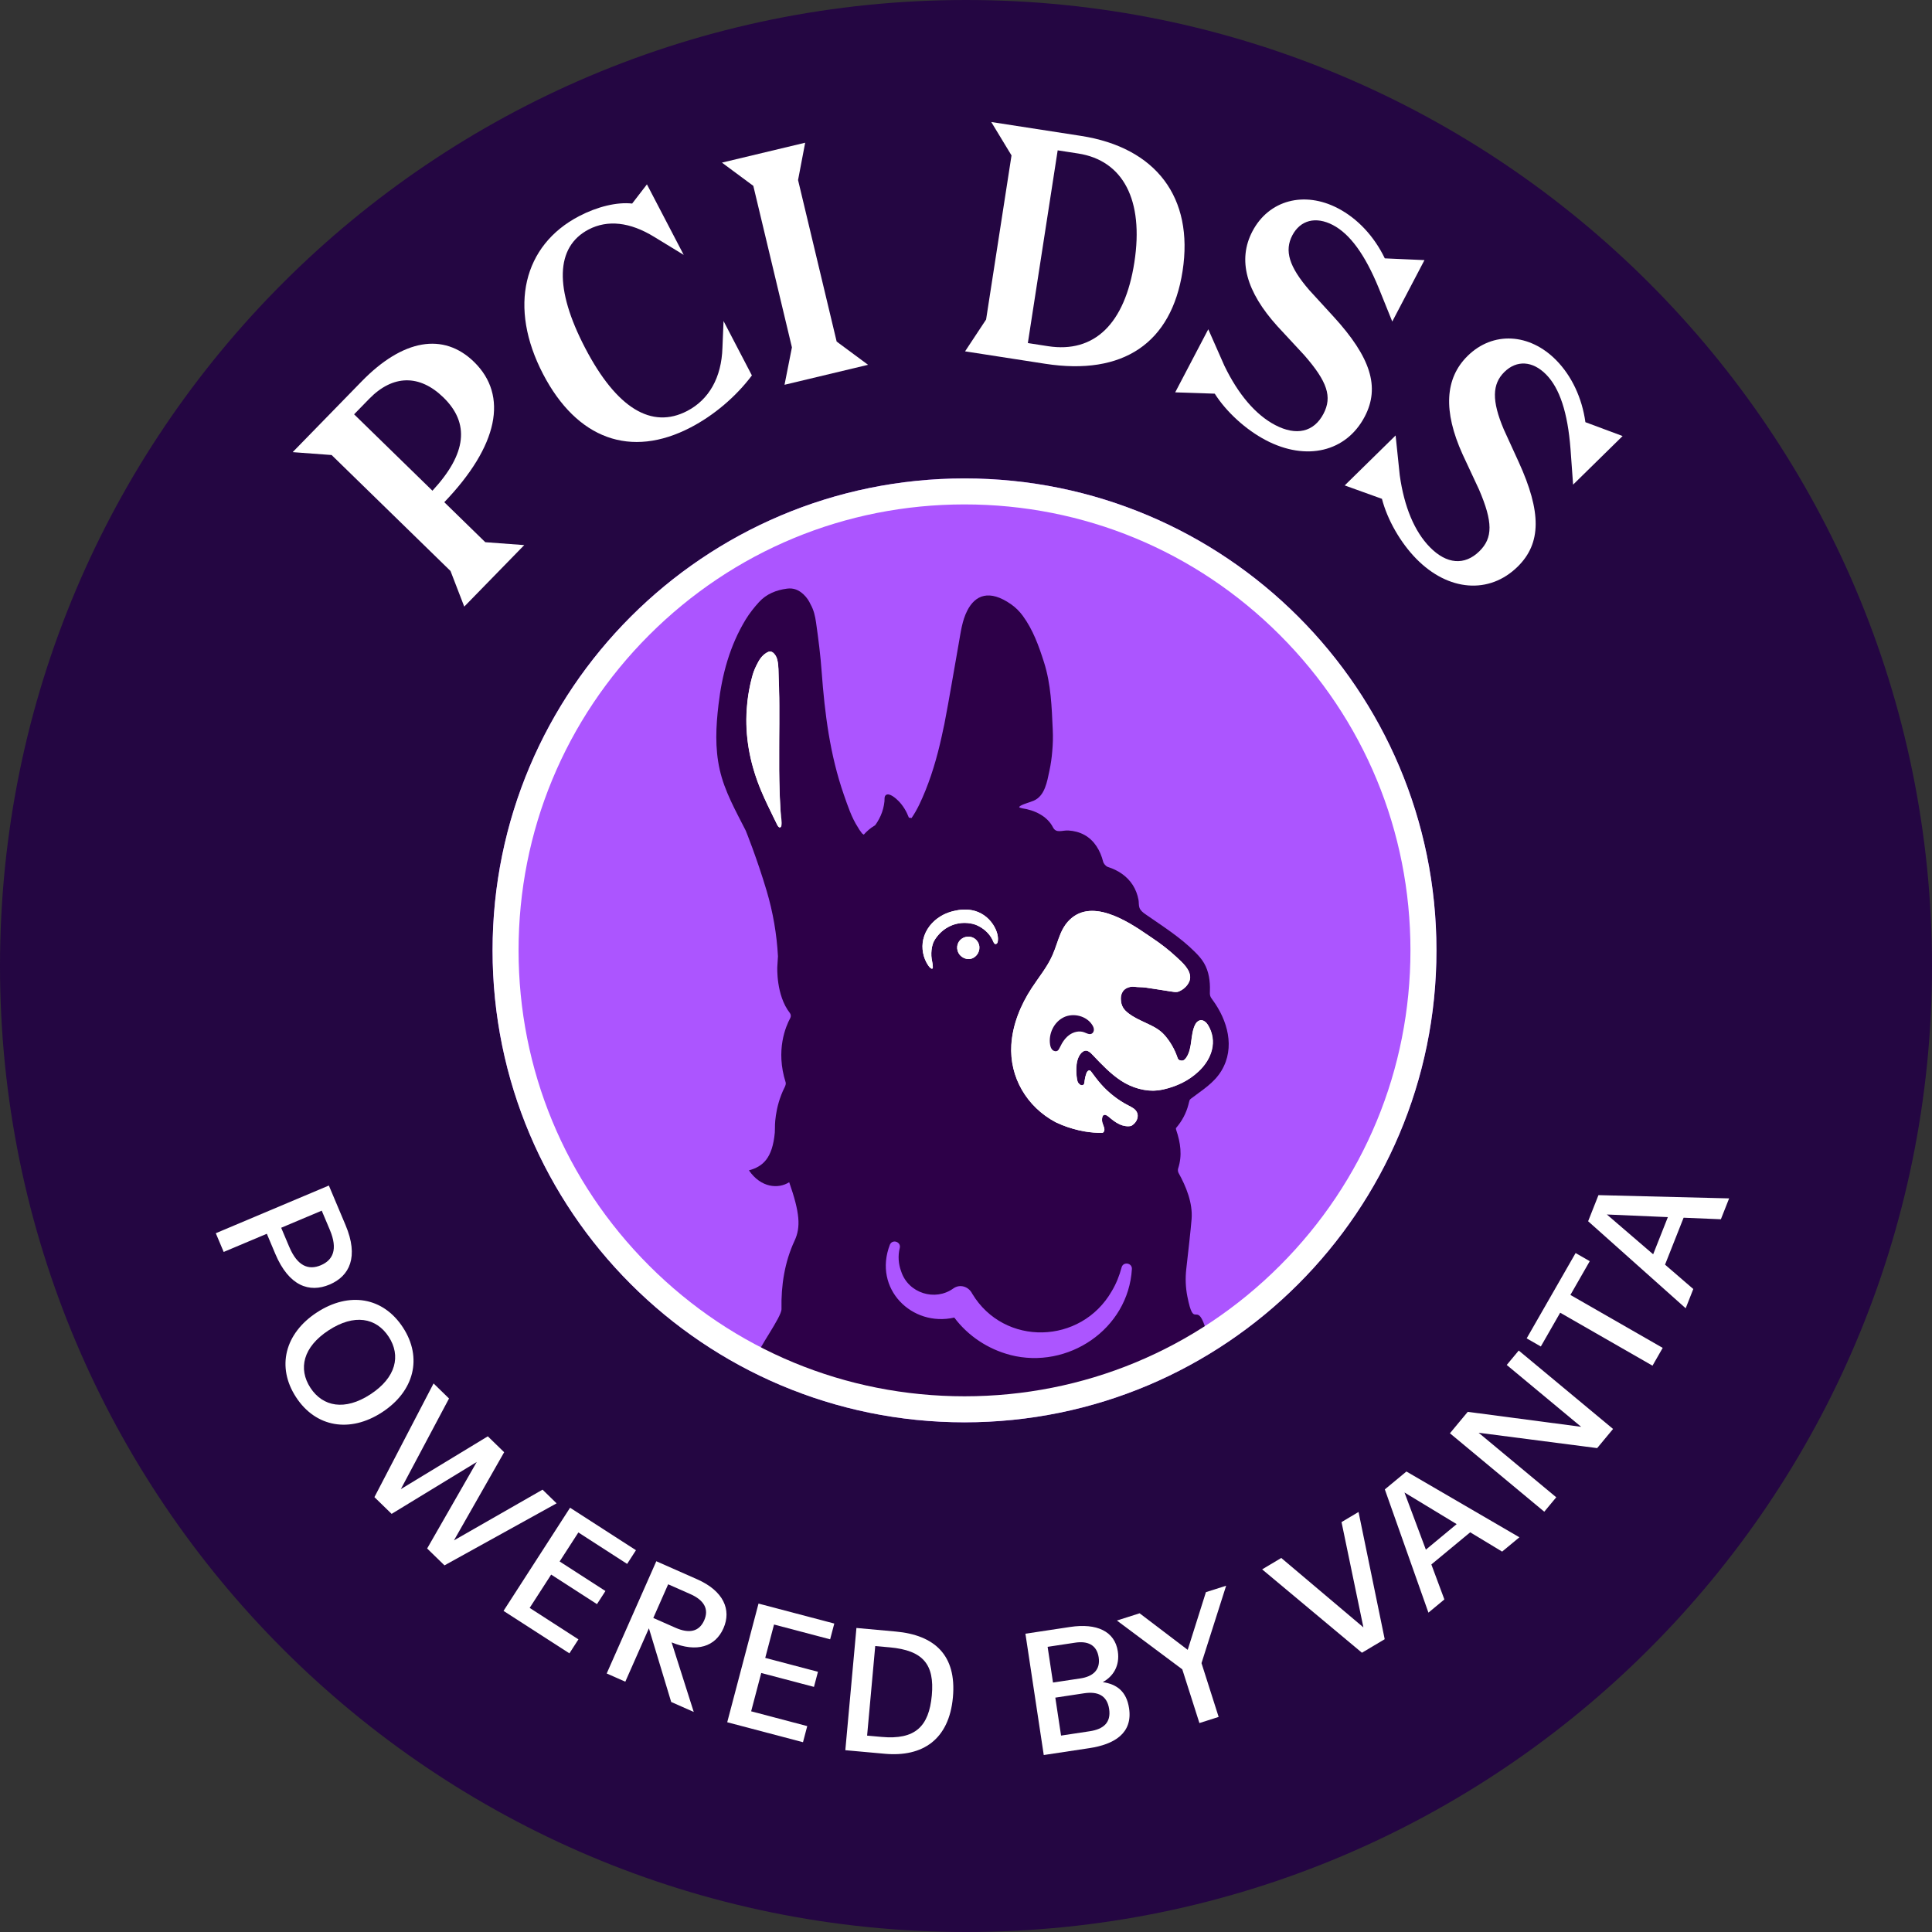 <svg width="630" height="630" viewBox="0 0 630 630" fill="none" xmlns="http://www.w3.org/2000/svg">
<rect x="0" y="0" width="630" height="630" fill="#333333" stroke="none"/>
<g clip-path="url(#clip0_4145_157)">
<path d="M315 624.707C486.047 624.707 624.707 486.047 624.707 315C624.707 143.954 486.047 5.293 315 5.293C143.954 5.293 5.293 143.954 5.293 315C5.293 486.047 143.954 624.707 315 624.707Z" fill="#240642" stroke="#240642" stroke-width="10.586" stroke-miterlimit="10"/>
<path d="M314.513 463.793C399.508 463.793 468.409 394.891 468.409 309.897C468.409 224.903 399.508 156.002 314.513 156.002C229.519 156.002 160.618 224.903 160.618 309.897C160.618 394.891 229.519 463.793 314.513 463.793Z" fill="#AC55FF"/>
<path d="M321.045 458.309C348.813 458.478 347.733 458.341 371.733 448.252C383.05 443.297 386.755 438.29 386.755 438.29C383.113 436.321 395.457 439.984 392.874 432.425C390.111 424.316 389.338 433.706 387.178 422.738C386.596 419.806 386.49 416.789 386.829 413.814C387.422 408.627 388.29 400.973 388.565 397.522C388.978 392.281 386.766 386.872 384.288 382.436C384.098 382.044 384.034 381.451 384.172 381.038C385.58 376.751 384.945 372.612 383.537 368.441C383.473 368.261 383.452 368.081 383.452 367.869C385.379 365.667 386.808 363.02 387.528 360.194C387.697 359.527 387.803 359.061 387.941 358.669C388.046 358.532 388.174 358.405 388.29 358.309C391.889 355.525 395.828 353.27 398.326 349.099C402.825 341.572 400.295 332.701 395.404 326.052C395.118 325.661 394.801 325.248 394.652 324.782C394.483 324.253 394.515 323.681 394.536 323.131C394.652 319.997 394.197 316.747 392.609 314.037C391.794 312.661 390.714 311.454 389.56 310.331C384.796 305.568 379.027 301.968 373.501 298.115C372.738 297.585 371.86 296.897 371.553 295.976C371.278 295.214 371.405 294.24 371.246 293.404C370.928 291.71 370.314 290.069 369.393 288.619C367.519 285.676 364.545 283.738 361.263 282.701C360.606 282.489 359.876 281.642 359.707 280.943C358.807 277.386 356.869 274.02 353.566 272.231C351.978 271.363 350.189 270.929 348.4 270.812C346.421 270.685 344.409 271.85 343.361 269.785C341.498 266.122 337.369 264.153 333.262 263.571C333.06 263.518 332.87 263.455 332.658 263.391C332.531 263.349 332.393 263.285 332.319 263.19C332.415 263.01 332.616 262.841 332.785 262.745C334.151 261.994 335.718 261.687 337.147 261.062C340.757 259.464 341.445 254.837 342.197 251.365C342.652 249.248 342.959 247.109 343.128 244.95C343.34 242.631 343.403 240.291 343.287 237.973C342.959 230.552 342.715 223.11 340.439 215.964C338.745 210.639 336.861 205.377 333.516 200.804C332.457 199.364 331.187 198.083 329.726 197.067C322.569 192.06 317.996 194.071 315.423 199.089C313.73 202.392 313.306 206.055 312.66 209.654C311.072 218.483 309.643 227.365 307.928 236.195C307.833 236.629 307.748 237.084 307.632 237.528C306.224 244.42 304.413 251.259 301.777 257.791C300.528 260.861 299.152 263.995 297.246 266.747L296.378 266.631C295.606 264.619 294.536 262.767 292.98 261.179C292.25 260.448 290.016 258.373 288.873 259.262C288.301 259.696 288.47 260.692 288.407 261.316C288.333 262.1 288.184 262.894 287.983 263.666C287.581 265.212 286.935 266.684 286.088 268.039C285.855 268.43 285.601 268.79 285.316 269.161C285.252 269.193 285.178 269.224 285.104 269.267C283.802 270.05 282.658 271.045 281.663 272.167C281.536 272.104 281.399 272.008 281.219 271.86C281.166 271.829 281.113 271.765 281.06 271.712C280.784 271.331 280.509 270.95 280.234 270.569C280.065 270.293 279.916 270.039 279.779 269.817C277.672 266.578 276.465 262.83 275.184 259.199C270.643 246.199 268.938 232.701 267.933 219.055C267.551 213.677 266.863 208.32 266.101 202.974C265.815 200.931 265.349 198.909 264.344 197.131C263.804 195.934 263.084 194.823 262.036 193.838C260.469 192.377 258.796 191.668 256.658 191.943C253.122 192.409 249.925 193.669 247.501 196.337C245.902 198.083 244.42 199.978 243.181 201.979C237.994 210.512 235.443 219.902 234.299 229.747C233.452 236.851 233.093 243.901 234.691 250.984C236.29 258.098 239.942 264.45 243.192 270.886C243.192 270.886 246.844 279.885 249.999 290.503C252.063 297.448 253.291 304.615 253.683 311.824C253.598 312.989 253.535 314.132 253.471 315.297C253.471 315.297 253.016 324.507 257.547 330.308C257.939 330.795 257.981 331.473 257.674 332.023C256.266 334.617 252.847 342.451 256.192 352.942C256.34 353.397 256.107 354.054 255.885 354.498C252.466 361.242 252.699 367.848 252.699 367.848C252.699 368.313 252.677 368.8 252.656 369.309C251.883 377.693 248.792 380.382 244.219 381.642C248.168 387.39 253.853 387.74 257.346 385.506C260.829 395.468 261.168 400.158 259.093 404.593C255.853 411.538 254.668 419.213 254.837 426.867C254.89 429.482 247.024 439.963 246.738 442.44C245.669 451.767 261.348 448.241 259.887 451.131C256.531 457.78 270.674 451.343 278.794 458.044L321.002 458.309H321.045ZM329.419 441.826C322.188 439.941 315.667 435.643 311.178 429.641C297.416 432.806 284.585 420.272 290.196 405.842C291.053 403.969 293.88 404.953 293.404 406.943C292.747 409.516 292.97 412.237 293.88 414.64C296.22 421.733 304.943 424.401 310.839 420.166C313.02 418.578 315.879 419.531 317.033 421.86C327.45 439.169 352.508 438.459 362.512 421.055C363.973 418.631 365.01 416.016 365.741 413.274C366.249 411.326 369.203 411.792 369.097 413.803C367.932 433.431 348.21 446.685 329.419 441.836V441.826Z" fill="#2D0048"/>
<path d="M303.514 315.709C303.514 315.709 303.609 315.783 303.662 315.804C303.757 315.857 303.863 315.9 303.969 315.868C304.149 315.815 304.191 315.582 304.191 315.392C304.191 314.142 303.757 312.988 303.704 311.75C303.641 310.416 303.768 309.071 304.18 307.801C304.519 306.753 305.239 305.758 305.948 304.921C307.42 303.196 309.421 301.915 311.612 301.322C312.861 300.983 314.174 300.877 315.466 300.983C316.62 301.079 317.816 301.343 318.853 301.851C319.52 302.18 320.145 302.561 320.738 303.005C321.669 303.715 322.484 304.562 323.12 305.546C323.437 306.033 323.691 306.552 323.914 307.092C324.094 307.526 324.422 308.076 324.951 307.748C325.248 307.568 325.343 307.187 325.385 306.848C325.502 305.885 325.353 304.921 325.046 303.99V303.969C324.824 303.291 324.517 302.645 324.157 302.031C324.041 301.82 323.914 301.619 323.776 301.417C322.23 299.067 319.796 297.363 317.011 296.823C315.01 296.431 312.925 296.59 310.945 297.077C309.834 297.352 308.743 297.723 307.716 298.231C307.399 298.39 307.092 298.559 306.795 298.739C303.99 300.422 301.799 303.101 301.068 306.319C300.422 309.209 301.015 312.343 302.677 314.799C302.91 315.148 303.175 315.476 303.524 315.709H303.514Z" fill="white"/>
<path d="M254.7 266.631C254.679 266.112 254.626 265.604 254.594 265.095C254.573 264.863 254.562 264.63 254.541 264.397C254.509 263.984 254.488 263.571 254.467 263.169C254.393 261.972 254.34 260.776 254.287 259.569C254.255 259.051 254.244 258.542 254.234 258.024C254.16 255.705 254.117 253.376 254.096 251.058C254.096 250.264 254.086 249.47 254.096 248.676C254.086 247.353 254.086 246.04 254.096 244.727C254.096 243.404 254.107 242.081 254.107 240.757L254.139 236.152C254.139 234.628 254.139 233.103 254.139 231.568C254.139 231.007 254.139 230.446 254.139 229.896C254.139 229.102 254.128 228.318 254.117 227.524C254.075 225.407 254.033 223.29 253.937 221.162C253.853 219.203 253.959 217.065 253.482 215.159C253.313 214.46 253.006 213.794 252.54 213.264C252.455 213.169 252.371 213.063 252.275 212.978C251.968 212.703 251.598 212.481 251.196 212.46C250.783 212.438 250.391 212.629 250.031 212.841C248.348 213.846 247.533 215.286 246.696 216.98C246.548 217.266 246.411 217.562 246.283 217.848C245.955 218.589 245.669 219.341 245.458 220.092C245.214 220.95 244.992 221.818 244.791 222.676C244.738 222.908 244.685 223.131 244.643 223.353C244.547 223.808 244.452 224.274 244.367 224.729C244.293 225.089 244.23 225.439 244.177 225.799C244.124 226.137 244.06 226.476 244.007 226.815C243.944 227.207 243.891 227.609 243.849 227.99C243.827 228.149 243.806 228.318 243.785 228.498C243.753 228.678 243.743 228.858 243.722 229.049C243.722 229.059 243.722 229.08 243.722 229.112C243.679 229.493 243.647 229.874 243.616 230.255C243.573 230.668 243.552 231.071 243.52 231.473C243.51 231.589 243.51 231.706 243.499 231.833C243.467 232.246 243.446 232.659 243.436 233.071C243.139 241.53 244.854 249.862 248.295 258.024C248.909 259.474 249.555 260.903 250.232 262.332C250.91 263.751 251.598 265.17 252.286 266.578C252.35 266.683 252.402 266.8 252.455 266.916C252.688 267.382 252.911 267.848 253.143 268.314C253.313 268.663 253.461 269.044 253.694 269.372C253.736 269.425 253.768 269.489 253.821 269.542C253.969 269.701 254.149 269.838 254.35 269.817C254.509 269.796 254.636 269.69 254.71 269.542C254.784 269.415 254.816 269.256 254.837 269.097C254.88 268.79 254.89 268.473 254.88 268.155C254.88 267.901 254.848 267.636 254.827 267.382C254.806 267.139 254.753 266.885 254.753 266.641L254.7 266.631Z" fill="white"/>
<path d="M393.848 334.141C393.424 333.463 392.789 332.87 392.027 332.711C391.9 332.68 391.762 332.669 391.646 332.658C390.788 332.754 390.1 333.368 389.708 334.204C388.12 337.518 388.925 341.721 386.903 344.801C386.66 345.172 386.363 345.532 385.971 345.733C385.664 345.881 385.283 345.913 384.966 345.786C384.86 345.786 384.754 345.765 384.659 345.722C384.563 345.69 384.468 345.637 384.383 345.563C384.14 345.341 384.024 345.023 383.918 344.706C383.028 342.123 381.642 339.72 379.863 337.655C378.085 335.58 375.84 334.585 373.384 333.431C371.584 332.584 369.742 331.748 368.144 330.541C366.365 329.218 365.593 327.99 365.508 325.777C365.497 325.491 365.508 325.216 365.55 324.952C365.55 324.867 365.582 324.793 365.593 324.719C365.624 324.539 365.667 324.359 365.73 324.2C365.762 324.126 365.783 324.041 365.815 323.967C365.889 323.787 365.974 323.618 366.069 323.459C366.101 323.417 366.111 323.364 366.143 323.321C366.27 323.141 366.408 322.972 366.566 322.824C366.63 322.76 366.715 322.697 366.789 322.633C366.895 322.548 366.99 322.474 367.106 322.4C367.191 322.347 367.286 322.284 367.382 322.241C367.498 322.178 367.625 322.136 367.752 322.083C367.847 322.051 367.932 322.009 368.038 321.977C368.599 321.776 369.245 321.701 369.954 321.786C371.129 321.945 372.357 321.871 373.532 322.03C376.253 322.411 378.953 322.877 381.684 323.289C382.467 323.406 383.314 323.575 384.055 323.438C384.733 323.226 385.432 322.845 386.046 322.347C386.056 322.347 386.067 322.326 386.077 322.316C386.268 322.157 386.458 321.998 386.628 321.818C386.67 321.776 386.702 321.733 386.744 321.691C386.882 321.543 387.03 321.384 387.147 321.225C387.21 321.14 387.263 321.056 387.316 320.971C387.401 320.844 387.496 320.717 387.57 320.579C387.644 320.442 387.697 320.304 387.761 320.177C387.803 320.082 387.856 319.997 387.888 319.902C387.972 319.669 388.036 319.436 388.068 319.193C388.48 316.302 385.484 313.793 383.6 312.036C381.218 309.813 378.593 307.791 375.872 305.97C375.374 305.642 374.877 305.292 374.379 304.954C367.562 300.264 355.419 292.388 348.167 300.634C347.924 300.91 347.701 301.185 347.5 301.471C347.416 301.598 347.331 301.725 347.257 301.852C347.14 302.021 347.024 302.191 346.918 302.36C346.78 302.582 346.653 302.826 346.526 303.059C346.484 303.133 346.442 303.218 346.399 303.292C346.24 303.609 346.082 303.927 345.944 304.255C344.949 306.563 344.293 309.061 343.276 311.359C343.276 311.359 343.276 311.38 343.266 311.38C343.245 311.422 343.234 311.464 343.213 311.507C341.498 315.392 338.735 318.695 336.416 322.252C332.817 327.789 330.223 334.109 329.81 340.694C329.143 351.301 334.881 360.946 344.208 365.911C344.314 365.963 344.398 366.006 344.504 366.059C345.012 366.302 345.531 366.525 346.061 366.736C346.209 366.8 346.357 366.853 346.495 366.916C346.907 367.086 347.331 367.244 347.765 367.393C347.903 367.435 348.03 367.488 348.167 367.53C349.321 367.922 350.507 368.271 351.714 368.547C351.767 368.557 351.82 368.568 351.872 368.578C352.465 368.716 353.058 368.832 353.651 368.938C353.683 368.938 353.715 368.949 353.746 368.959C355.684 369.288 357.653 369.446 359.59 369.404C360.056 369.108 360.278 368.6 360.077 367.784C359.939 367.213 359.654 366.673 359.495 366.101C359.346 365.551 359.325 364.968 359.442 364.407C359.495 364.132 359.59 363.846 359.823 363.677C360.32 363.306 360.998 363.719 361.474 364.111C362.628 365.085 363.814 366.059 365.19 366.673C366.355 367.191 367.689 367.424 368.906 367.149C369.118 367.012 369.33 366.863 369.531 366.705C369.732 366.535 369.922 366.355 370.102 366.154C370.843 365.297 371.235 364.069 370.875 362.999C370.822 362.84 370.748 362.682 370.663 362.533C370.621 362.449 370.558 362.375 370.505 362.29C370.462 362.237 370.431 362.184 370.388 362.131C370.303 362.025 370.208 361.93 370.113 361.835C370.092 361.814 370.081 361.803 370.06 361.782C369.944 361.676 369.827 361.57 369.7 361.475C369.128 361.073 368.461 360.734 367.847 360.416C366.175 359.559 364.587 358.521 363.105 357.357C362.374 356.785 361.665 356.182 360.987 355.546C360.31 354.911 359.664 354.244 359.05 353.546C357.907 352.243 356.89 350.888 355.874 349.502C355.779 349.375 355.673 349.247 355.557 349.142C355.514 349.12 355.472 349.089 355.419 349.078C355.154 349.004 354.858 349.131 354.667 349.332C354.477 349.533 354.371 349.798 354.265 350.052C353.99 350.804 353.799 351.598 353.704 352.402C353.63 352.995 353.704 353.821 352.878 353.884C352.497 353.916 352.137 353.704 351.883 353.408C351.788 353.313 351.693 353.217 351.618 353.101C351.375 352.72 351.28 352.265 351.206 351.809C351.015 350.645 350.951 349.47 350.994 348.295C351.057 346.686 351.354 345.013 352.317 343.721C352.815 343.054 353.587 342.483 354.403 342.631C354.604 342.673 354.794 342.758 354.985 342.864C355.546 343.15 356.054 343.7 356.446 344.124C359.272 347.098 362.131 350.126 365.561 352.392C366.005 352.688 366.461 352.963 366.926 353.217C367.36 353.45 367.794 353.673 368.239 353.874C368.303 353.905 368.366 353.937 368.44 353.969C368.864 354.16 369.298 354.34 369.742 354.498C369.827 354.53 369.912 354.562 369.986 354.583C370.431 354.742 370.875 354.879 371.32 355.006C371.383 355.028 371.457 355.038 371.532 355.059C372.474 355.314 373.437 355.483 374.411 355.578C374.485 355.578 374.549 355.589 374.623 355.599C375.089 355.642 375.554 355.652 376.02 355.652C376.105 355.652 376.19 355.652 376.285 355.652C376.751 355.642 377.216 355.61 377.682 355.557C377.756 355.557 377.82 355.536 377.894 355.525C378.381 355.462 378.868 355.377 379.355 355.271C383.579 354.297 387.496 352.561 390.862 349.396C395.171 345.373 397.204 339.54 393.88 334.151L393.848 334.141Z" fill="white"/>
<path d="M318.896 307.24C318.62 306.753 318.25 306.362 317.816 306.065C317.763 306.033 317.721 305.991 317.668 305.959C317.562 305.896 317.445 305.843 317.339 305.79C317.255 305.748 317.181 305.716 317.096 305.684C316.99 305.642 316.895 305.61 316.789 305.578C316.683 305.546 316.567 305.525 316.461 305.504C316.366 305.483 316.27 305.472 316.175 305.462C316.037 305.451 315.9 305.441 315.752 305.451C315.677 305.451 315.593 305.451 315.519 305.451C315.296 305.462 315.063 305.494 314.841 305.557C312.83 306.065 311.697 308.034 312.269 310.067C312.332 310.289 312.417 310.501 312.523 310.702C312.628 310.903 312.756 311.094 312.893 311.274C313.782 312.385 315.296 312.999 316.673 312.639C318.61 312.131 319.806 309.993 319.245 308.045C319.16 307.759 319.044 307.494 318.906 307.251L318.896 307.24Z" fill="white"/>
<path d="M254.795 269.076C254.774 269.235 254.742 269.383 254.668 269.521C254.594 269.658 254.467 269.775 254.308 269.796C254.107 269.817 253.927 269.68 253.779 269.521C253.736 269.468 253.694 269.404 253.652 269.351C253.419 269.023 253.27 268.653 253.101 268.293C252.868 267.827 252.646 267.361 252.413 266.895C252.36 266.789 252.307 266.673 252.244 266.557C251.555 265.138 250.857 263.73 250.19 262.311C249.512 260.893 248.866 259.453 248.252 258.003C244.812 249.83 243.097 241.509 243.393 233.05C243.404 232.638 243.425 232.225 243.457 231.812C243.457 231.685 243.457 231.568 243.478 231.452C243.51 231.05 243.531 230.637 243.573 230.234C243.605 229.853 243.637 229.472 243.679 229.091C243.679 229.07 243.679 229.049 243.679 229.028C243.7 228.837 243.711 228.668 243.743 228.477C243.764 228.308 243.785 228.138 243.806 227.969C243.848 227.588 243.912 227.186 243.965 226.794C244.018 226.455 244.081 226.116 244.134 225.778C244.187 225.418 244.251 225.068 244.325 224.708C244.42 224.253 244.505 223.787 244.6 223.332C244.642 223.11 244.695 222.877 244.748 222.655C244.949 221.797 245.161 220.94 245.415 220.071C245.627 219.309 245.902 218.558 246.241 217.827C246.368 217.541 246.506 217.245 246.654 216.959C247.49 215.265 248.316 213.825 249.989 212.82C250.349 212.608 250.74 212.417 251.153 212.439C251.555 212.46 251.926 212.672 252.233 212.957C252.328 213.042 252.413 213.148 252.498 213.243C252.963 213.773 253.27 214.439 253.44 215.138C253.906 217.044 253.81 219.182 253.895 221.141C253.98 223.258 254.033 225.386 254.075 227.503C254.075 228.297 254.096 229.081 254.096 229.875C254.096 230.436 254.096 230.997 254.096 231.547C254.096 233.082 254.096 234.607 254.096 236.131L254.064 240.736C254.064 242.06 254.054 243.383 254.054 244.706C254.054 246.019 254.054 247.342 254.054 248.655C254.054 249.449 254.054 250.243 254.054 251.037C254.075 253.366 254.117 255.684 254.191 258.003C254.202 258.521 254.223 259.03 254.244 259.548C254.297 260.745 254.35 261.951 254.424 263.148C254.445 263.561 254.467 263.973 254.498 264.376C254.509 264.609 254.53 264.842 254.551 265.074C254.583 265.593 254.647 266.101 254.657 266.61C254.657 266.853 254.71 267.107 254.731 267.351C254.763 267.605 254.784 267.869 254.784 268.123C254.795 268.441 254.784 268.759 254.742 269.066L254.795 269.076Z" fill="white"/>
<path d="M301.068 306.319C301.788 303.101 303.99 300.412 306.796 298.739C307.092 298.559 307.399 298.39 307.717 298.231C308.744 297.723 309.834 297.342 310.946 297.077C312.925 296.59 315.011 296.431 317.012 296.823C319.796 297.363 322.231 299.067 323.776 301.417C323.903 301.619 324.03 301.82 324.158 302.031C324.517 302.645 324.824 303.302 325.047 303.969V303.99C325.354 304.911 325.502 305.874 325.386 306.848C325.343 307.187 325.248 307.568 324.951 307.748C324.422 308.066 324.094 307.515 323.914 307.092C323.681 306.552 323.438 306.044 323.12 305.546C322.485 304.572 321.67 303.715 320.738 303.005C320.156 302.561 319.521 302.169 318.854 301.851C317.816 301.343 316.62 301.089 315.466 300.983C314.174 300.877 312.862 300.983 311.613 301.322C309.421 301.915 307.431 303.196 305.949 304.921C305.239 305.758 304.509 306.753 304.181 307.801C303.768 309.071 303.641 310.416 303.704 311.75C303.757 312.978 304.191 314.142 304.191 315.392C304.191 315.582 304.149 315.815 303.969 315.868C303.863 315.9 303.757 315.857 303.662 315.804C303.609 315.773 303.567 315.741 303.514 315.709C303.175 315.476 302.9 315.148 302.667 314.799C301.005 312.353 300.412 309.209 301.058 306.319H301.068Z" fill="white"/>
<path d="M316.662 312.629C315.296 312.989 313.772 312.385 312.882 311.263C312.745 311.083 312.618 310.892 312.512 310.691C312.406 310.49 312.321 310.278 312.258 310.056C311.675 308.024 312.819 306.054 314.83 305.546C315.063 305.493 315.285 305.462 315.508 305.44C315.592 305.44 315.667 305.44 315.741 305.44C315.878 305.44 316.026 305.44 316.164 305.451C316.259 305.451 316.355 305.483 316.45 305.493C316.566 305.515 316.672 305.536 316.778 305.567C316.884 305.599 316.99 305.631 317.085 305.673C317.17 305.705 317.255 305.747 317.329 305.779C317.445 305.832 317.551 305.885 317.657 305.949C317.71 305.98 317.752 306.012 317.805 306.054C318.239 306.351 318.61 306.753 318.885 307.23C319.022 307.473 319.139 307.738 319.224 308.024C319.785 309.971 318.588 312.099 316.651 312.618L316.662 312.629Z" fill="white"/>
<path d="M377.851 355.515C377.777 355.515 377.714 355.536 377.64 355.546C377.174 355.599 376.708 355.631 376.242 355.642C376.158 355.642 376.073 355.642 375.978 355.642C375.512 355.642 375.046 355.631 374.58 355.589C374.506 355.589 374.443 355.578 374.369 355.567C373.395 355.472 372.431 355.303 371.489 355.049C371.415 355.028 371.351 355.017 371.277 354.996C370.833 354.869 370.388 354.731 369.943 354.572C369.859 354.541 369.774 354.509 369.7 354.488C369.266 354.329 368.832 354.149 368.398 353.958C368.334 353.927 368.271 353.895 368.197 353.863C367.752 353.662 367.318 353.44 366.884 353.207C366.418 352.942 365.963 352.667 365.518 352.381C362.078 350.115 359.23 347.098 356.403 344.113C356.012 343.7 355.503 343.139 354.942 342.853C354.752 342.737 354.561 342.652 354.36 342.62C353.545 342.472 352.762 343.044 352.275 343.711C351.311 345.002 351.015 346.675 350.951 348.284C350.909 349.459 350.983 350.645 351.163 351.799C351.237 352.243 351.332 352.709 351.576 353.09C351.65 353.207 351.735 353.302 351.841 353.397C352.095 353.694 352.455 353.895 352.836 353.874C353.651 353.81 353.587 352.984 353.661 352.392C353.757 351.587 353.947 350.804 354.223 350.041C354.318 349.787 354.424 349.523 354.625 349.321C354.815 349.12 355.101 348.993 355.376 349.067C355.429 349.078 355.472 349.099 355.514 349.131C355.631 349.237 355.736 349.364 355.832 349.491C356.848 350.888 357.864 352.243 359.008 353.535C359.622 354.234 360.267 354.901 360.945 355.536C361.622 356.171 362.332 356.774 363.062 357.346C364.544 358.521 366.132 359.548 367.805 360.405C368.43 360.723 369.086 361.051 369.658 361.464C369.785 361.559 369.901 361.665 370.017 361.771C370.039 361.792 370.049 361.803 370.07 361.824C370.166 361.919 370.261 362.015 370.346 362.12C370.388 362.173 370.42 362.226 370.462 362.279C370.515 362.353 370.579 362.438 370.621 362.523C370.706 362.671 370.769 362.819 370.833 362.989C371.193 364.058 370.801 365.286 370.06 366.143C369.89 366.344 369.7 366.524 369.488 366.694C369.287 366.853 369.086 367.001 368.864 367.138C367.636 367.414 366.302 367.181 365.148 366.662C363.772 366.048 362.586 365.074 361.432 364.1C360.955 363.698 360.267 363.296 359.78 363.666C359.558 363.835 359.463 364.121 359.399 364.397C359.293 364.958 359.304 365.54 359.452 366.09C359.6 366.662 359.886 367.191 360.034 367.774C360.236 368.599 360.013 369.097 359.548 369.393C357.6 369.436 355.63 369.277 353.704 368.949C353.672 368.949 353.64 368.938 353.608 368.928C353.016 368.822 352.423 368.705 351.83 368.568C351.777 368.557 351.724 368.546 351.671 368.536C350.464 368.261 349.279 367.911 348.125 367.52C347.987 367.477 347.86 367.424 347.722 367.382C347.299 367.234 346.876 367.075 346.452 366.906C346.304 366.853 346.156 366.789 346.018 366.726C345.489 366.503 344.97 366.281 344.462 366.048C344.356 365.995 344.271 365.953 344.165 365.9C334.839 360.935 329.111 351.291 329.768 340.683C330.181 334.098 332.764 327.778 336.374 322.241C338.692 318.684 341.455 315.381 343.17 311.496C343.191 311.454 343.202 311.411 343.223 311.369C343.223 311.369 343.223 311.348 343.234 311.348C344.25 309.051 344.906 306.552 345.902 304.244C346.05 303.916 346.198 303.599 346.357 303.281C346.399 303.207 346.441 303.122 346.484 303.048C346.611 302.815 346.738 302.582 346.876 302.349C346.981 302.169 347.098 302.011 347.214 301.841C347.299 301.714 347.373 301.587 347.458 301.46C347.669 301.174 347.892 300.888 348.125 300.624C355.376 292.366 367.519 300.243 374.337 304.943C374.834 305.292 375.343 305.631 375.829 305.959C378.55 307.78 381.165 309.802 383.558 312.025C385.442 313.783 388.438 316.292 388.025 319.182C387.993 319.415 387.93 319.658 387.845 319.891C387.813 319.986 387.76 320.071 387.718 320.166C387.655 320.304 387.602 320.442 387.527 320.569C387.453 320.706 387.358 320.833 387.273 320.96C387.221 321.045 387.168 321.13 387.104 321.214C386.977 321.373 386.839 321.532 386.702 321.68C386.659 321.723 386.628 321.765 386.585 321.807C386.416 321.987 386.225 322.146 386.035 322.305C386.024 322.305 386.014 322.326 386.003 322.337C385.378 322.834 384.69 323.215 384.013 323.427C383.272 323.565 382.425 323.395 381.641 323.279C378.91 322.866 376.221 322.4 373.49 322.019C372.315 321.86 371.087 321.934 369.912 321.775C369.202 321.68 368.567 321.765 367.995 321.966C367.9 321.998 367.805 322.04 367.71 322.072C367.583 322.114 367.456 322.167 367.339 322.231C367.244 322.284 367.159 322.337 367.064 322.389C366.947 322.464 366.852 322.538 366.746 322.622C366.672 322.686 366.598 322.739 366.524 322.813C366.365 322.961 366.228 323.131 366.101 323.311C366.069 323.353 366.048 323.406 366.026 323.448C365.931 323.607 365.846 323.776 365.772 323.956C365.741 324.03 365.719 324.115 365.688 324.189C365.635 324.359 365.592 324.528 365.55 324.708C365.539 324.782 365.518 324.867 365.508 324.941C365.476 325.205 365.455 325.481 365.465 325.767C365.55 327.99 366.323 329.207 368.101 330.53C369.7 331.737 371.542 332.574 373.342 333.421C375.798 334.575 378.042 335.57 379.821 337.645C381.599 339.709 382.986 342.123 383.875 344.695C383.97 345.013 384.087 345.33 384.341 345.553C384.426 345.616 384.521 345.669 384.616 345.711C384.712 345.743 384.817 345.764 384.923 345.775C385.241 345.902 385.622 345.87 385.929 345.722C386.321 345.521 386.617 345.161 386.861 344.79C388.883 341.71 388.078 337.507 389.666 334.193C390.058 333.357 390.746 332.743 391.603 332.648C391.73 332.648 391.857 332.669 391.984 332.701C392.757 332.87 393.392 333.452 393.805 334.13C397.129 339.529 395.086 345.352 390.788 349.374C387.422 352.529 383.505 354.276 379.281 355.25C378.794 355.366 378.307 355.44 377.82 355.504L377.851 355.515Z" fill="white"/>
<path d="M346.834 331.748C343.679 333.293 341.879 337.073 342.409 340.545C342.504 341.18 342.694 341.847 343.139 342.313C343.594 342.779 344.378 342.969 344.896 342.588C345.161 342.398 345.32 342.101 345.468 341.805C345.743 341.276 346.029 340.736 346.304 340.206C346.918 339.179 347.659 338.237 348.623 337.528C350.02 336.501 351.905 336.014 353.524 336.618C354.329 336.914 355.208 337.464 355.98 337.073C356.467 336.829 356.721 336.247 356.7 335.697C356.679 335.146 356.436 334.638 356.139 334.183C354.234 331.229 349.967 330.202 346.813 331.748H346.834Z" fill="#2D0048"/>
<path d="M314.513 164.482C353.355 164.482 389.878 179.61 417.34 207.071C444.801 234.543 459.929 271.056 459.929 309.897C459.929 348.739 444.801 385.262 417.34 412.724C389.868 440.185 353.355 455.313 314.513 455.313C275.672 455.313 239.149 440.185 211.687 412.724C184.226 385.252 169.098 348.739 169.098 309.897C169.098 271.056 184.226 234.532 211.687 207.071C239.159 179.61 275.672 164.482 314.513 164.482ZM314.513 156.013C229.525 156.013 160.618 224.909 160.618 309.908C160.618 394.907 229.515 463.803 314.513 463.803C399.512 463.803 468.409 394.907 468.409 309.908C468.409 224.909 399.512 156.013 314.513 156.013Z" fill="white"/>
<path d="M151.386 197.808L146.908 186.195L108.141 148.38L95.437 147.438L117.965 124.338C131.367 110.597 144.611 108.299 154.573 118.007C165.858 129.017 162.47 145.416 144.876 163.762L158.246 176.804L170.95 177.747L151.397 197.797L151.386 197.808ZM115.456 135.094L141.012 160.014C152.233 147.914 153.207 137.994 144.59 129.599C136.788 121.998 128.064 122.178 120.389 130.055L115.467 135.104L115.456 135.094Z" fill="white"/>
<path d="M235.929 104.668L245.182 122.422C240.005 129.335 232.785 135.443 225.237 139.371C205.642 149.587 188.132 143.15 177.1 121.998C165.688 100.106 170.632 79.97 188.851 70.474C194.737 67.404 201.163 65.816 206.139 66.377L210.956 60.121L222.95 83.114L213.338 77.249C205.409 72.369 198.115 71.618 191.953 74.825C181.102 80.489 180.721 94.135 190.799 113.455C201.058 133.146 212.502 140.048 224.094 134.003C231.176 130.309 235.284 123.142 235.58 113.392L235.94 104.658L235.929 104.668Z" fill="white"/>
<path d="M255.822 125.481L258.236 113.275L245.648 60.608L235.411 53.028L262.555 46.538L260.236 58.712L272.824 111.38L283.061 118.96L255.822 125.471V125.481Z" fill="white"/>
<path d="M314.693 114.577L321.553 104.192L329.842 50.678L323.236 39.784L352.455 44.305C376.963 48.094 389.338 64.398 385.622 88.397C381.991 111.878 366.26 122.56 340.831 118.622L314.683 114.567L314.693 114.577ZM344.896 49.016L335.167 111.867L341.731 112.884C356.901 115.234 366.81 105.537 369.902 85.539C373.046 65.234 366.228 52.319 351.566 50.053L344.896 49.026V49.016Z" fill="white"/>
<path d="M394.007 107.378L399.258 119.267C403.81 128.678 409.484 135.284 415.826 138.608C422.717 142.218 428.455 140.895 431.578 134.914C434.468 129.398 432.849 124.454 425.3 115.816L416.62 106.457C406.298 95.077 403.524 84.723 408.394 75.439C413.74 65.234 425.311 62.164 436.332 67.944C442.673 71.268 448.082 77.027 451.565 84.247L464.502 84.819L454 104.848L449.617 93.997C445.097 82.956 440.164 76.275 434.648 73.385C429.037 70.453 424.009 71.787 421.405 76.752C418.8 81.717 420.282 86.936 427.005 94.675L434.828 103.218C446.971 116.493 450.073 126.201 445.023 135.845C438.999 147.332 425.999 150.476 412.766 143.542C406.245 140.122 399.904 134.342 396.114 128.371L383.219 127.937L394.007 107.357V107.378Z" fill="white"/>
<path d="M455.091 142.007L456.435 154.933C457.875 165.287 461.252 173.322 466.27 178.435C471.722 183.993 477.587 184.48 482.404 179.758C486.85 175.397 486.818 170.188 482.298 159.655L476.899 148.084C470.579 134.088 471.119 123.375 478.593 116.038C486.808 107.972 498.77 108.596 507.483 117.478C512.501 122.591 515.878 129.737 516.979 137.667L529.111 142.187L512.967 158.035L512.12 146.358C511.199 134.459 508.563 126.593 504.201 122.147C499.766 117.626 494.557 117.362 490.566 121.289C486.575 125.217 486.374 130.637 490.386 140.07L495.203 150.603C502.677 166.959 502.656 177.154 494.885 184.787C485.633 193.87 472.283 192.864 461.824 182.204C456.668 176.942 452.402 169.5 450.634 162.661L438.491 158.289L455.08 142.007H455.091Z" fill="white"/>
<path d="M107.241 386.596L112.682 399.501C117.033 409.823 114.037 416.111 107.453 418.885C100.921 421.637 94.219 419.435 89.763 408.849L87.01 402.317L72.941 408.245L70.368 402.137L107.241 386.585V386.596ZM94.336 406.615C97.025 412.988 100.709 414.227 104.605 412.586C108.554 410.924 110.247 407.42 107.558 401.047L104.912 394.779L91.689 400.358L94.336 406.626V406.615Z" fill="white"/>
<path d="M103.345 427.958C113.836 421.119 124.931 422.95 131.399 432.87C137.835 442.736 135.083 453.683 124.592 460.522C114.154 467.329 102.974 465.476 96.538 455.609C90.069 445.701 92.906 434.765 103.345 427.958ZM120.781 454.678C129.165 449.215 130.785 442.069 126.751 435.897C122.686 429.673 115.54 428.328 107.156 433.801C98.824 439.243 97.173 446.325 101.227 452.55C105.261 458.722 112.449 460.119 120.781 454.678Z" fill="white"/>
<path d="M181.505 490.216L144.939 510.447L139.286 504.942L155.462 476.729L127.705 493.657L122.094 488.194L141.382 451.121L146.421 456.033L130.711 485.58L159.072 468.366L164.397 473.553L148.031 502.296L176.921 485.759L181.505 490.227V490.216Z" fill="white"/>
<path d="M185.899 491.656L207.378 505.503L204.499 509.971L188.598 499.713L182.49 509.177L197.427 518.811L194.664 523.087L179.727 513.454L172.718 524.315L188.619 534.574L185.676 539.136L164.196 525.289L185.888 491.656H185.899Z" fill="white"/>
<path d="M218.864 554.984L211.602 530.964L203.905 548.378L197.839 545.7L214.015 509.103L227.344 514.989C235.919 518.779 238.587 524.898 235.908 530.964C233.272 536.924 227.301 538.978 219.002 535.558L226.222 558.245L218.853 554.984H218.864ZM213.031 527.597L220.251 530.784C224.75 532.774 227.99 532.075 229.63 528.37C231.25 524.707 229.599 521.796 225.099 519.805L217.88 516.619L213.031 527.597Z" fill="white"/>
<path d="M247.342 522.907L272.051 529.418L270.696 534.563L252.402 529.736L249.533 540.618L266.726 545.149L265.424 550.072L248.231 545.541L244.939 558.033L263.232 562.861L261.846 568.111L237.137 561.601L247.342 522.907Z" fill="white"/>
<path d="M279.26 530.858L292.07 532.022C304.71 533.166 311.983 539.687 310.733 553.46C309.484 567.233 300.867 573.003 288.512 571.88L275.65 570.716L279.27 530.858H279.26ZM287.464 566.386C298.4 567.381 302.921 563.02 303.852 552.835C304.763 542.757 301.047 538.173 290.122 537.178L285.4 536.755L282.753 565.963L287.475 566.386H287.464Z" fill="white"/>
<path d="M334.374 532.732L348.962 530.53C357.611 529.227 363.507 531.916 364.503 538.469C365.222 543.223 362.968 546.685 359.601 548.516C364.217 549.204 367.35 551.565 368.176 557.049C369.404 565.19 363.359 568.821 355.218 570.049L340.355 572.293L334.374 532.721V532.732ZM352.36 547.299C356.256 546.706 358.892 544.631 358.267 540.449C357.621 536.215 354.509 535.061 350.603 535.653L341.615 537.009L343.372 548.654L352.36 547.299ZM355.366 564.533C359.717 563.877 362.354 561.802 361.676 557.282C360.998 552.761 357.854 551.501 353.503 552.158L344.124 553.576L345.997 565.952L355.377 564.533H355.366Z" fill="white"/>
<path d="M385.548 544.366L364.206 528.434L371.616 526.073L387.295 537.993L393.234 519.181L399.829 517.085L391.794 542.323L397.384 559.865L391.116 561.866L385.537 544.377L385.548 544.366Z" fill="white"/>
<path d="M443.001 493.033L451.534 534.521L444.113 538.936L411.57 511.75L417.805 508.034L444.589 530.668L437.454 496.336L443.001 493.033Z" fill="white"/>
<path d="M479.429 499.649L466.747 510.15L470.992 521.552L465.794 525.861L451.576 485.674L458.616 479.841L495.457 501.289L489.825 505.958L479.408 499.659L479.429 499.649ZM475.004 497.002L457.981 486.68L464.957 505.323L474.993 497.002H475.004Z" fill="white"/>
<path d="M495.234 440.386L525.999 465.963L520.811 472.209L482.16 467.202L507.472 488.248L503.566 492.948L472.802 467.371L478.614 460.384L515.592 465.264L491.328 445.097L495.234 440.397V440.386Z" fill="white"/>
<path d="M508.753 428.063L502.444 439.073L497.828 436.427L513.782 408.605L518.398 411.252L512.088 422.262L542.185 439.528L538.861 445.33L508.764 428.063H508.753Z" fill="white"/>
<path d="M549.003 397.077L542.948 412.385L552.158 420.335L549.681 426.613L517.869 398.231L521.235 389.719L563.846 390.778L561.157 397.585L549.003 397.077ZM543.858 396.886L523.977 396.029L539.073 409.008L543.869 396.886H543.858Z" fill="white"/>
</g>
<defs>
<clipPath id="clip0_4145_157">
<rect width="630" height="630" fill="white"/>
</clipPath>
</defs>
</svg>
